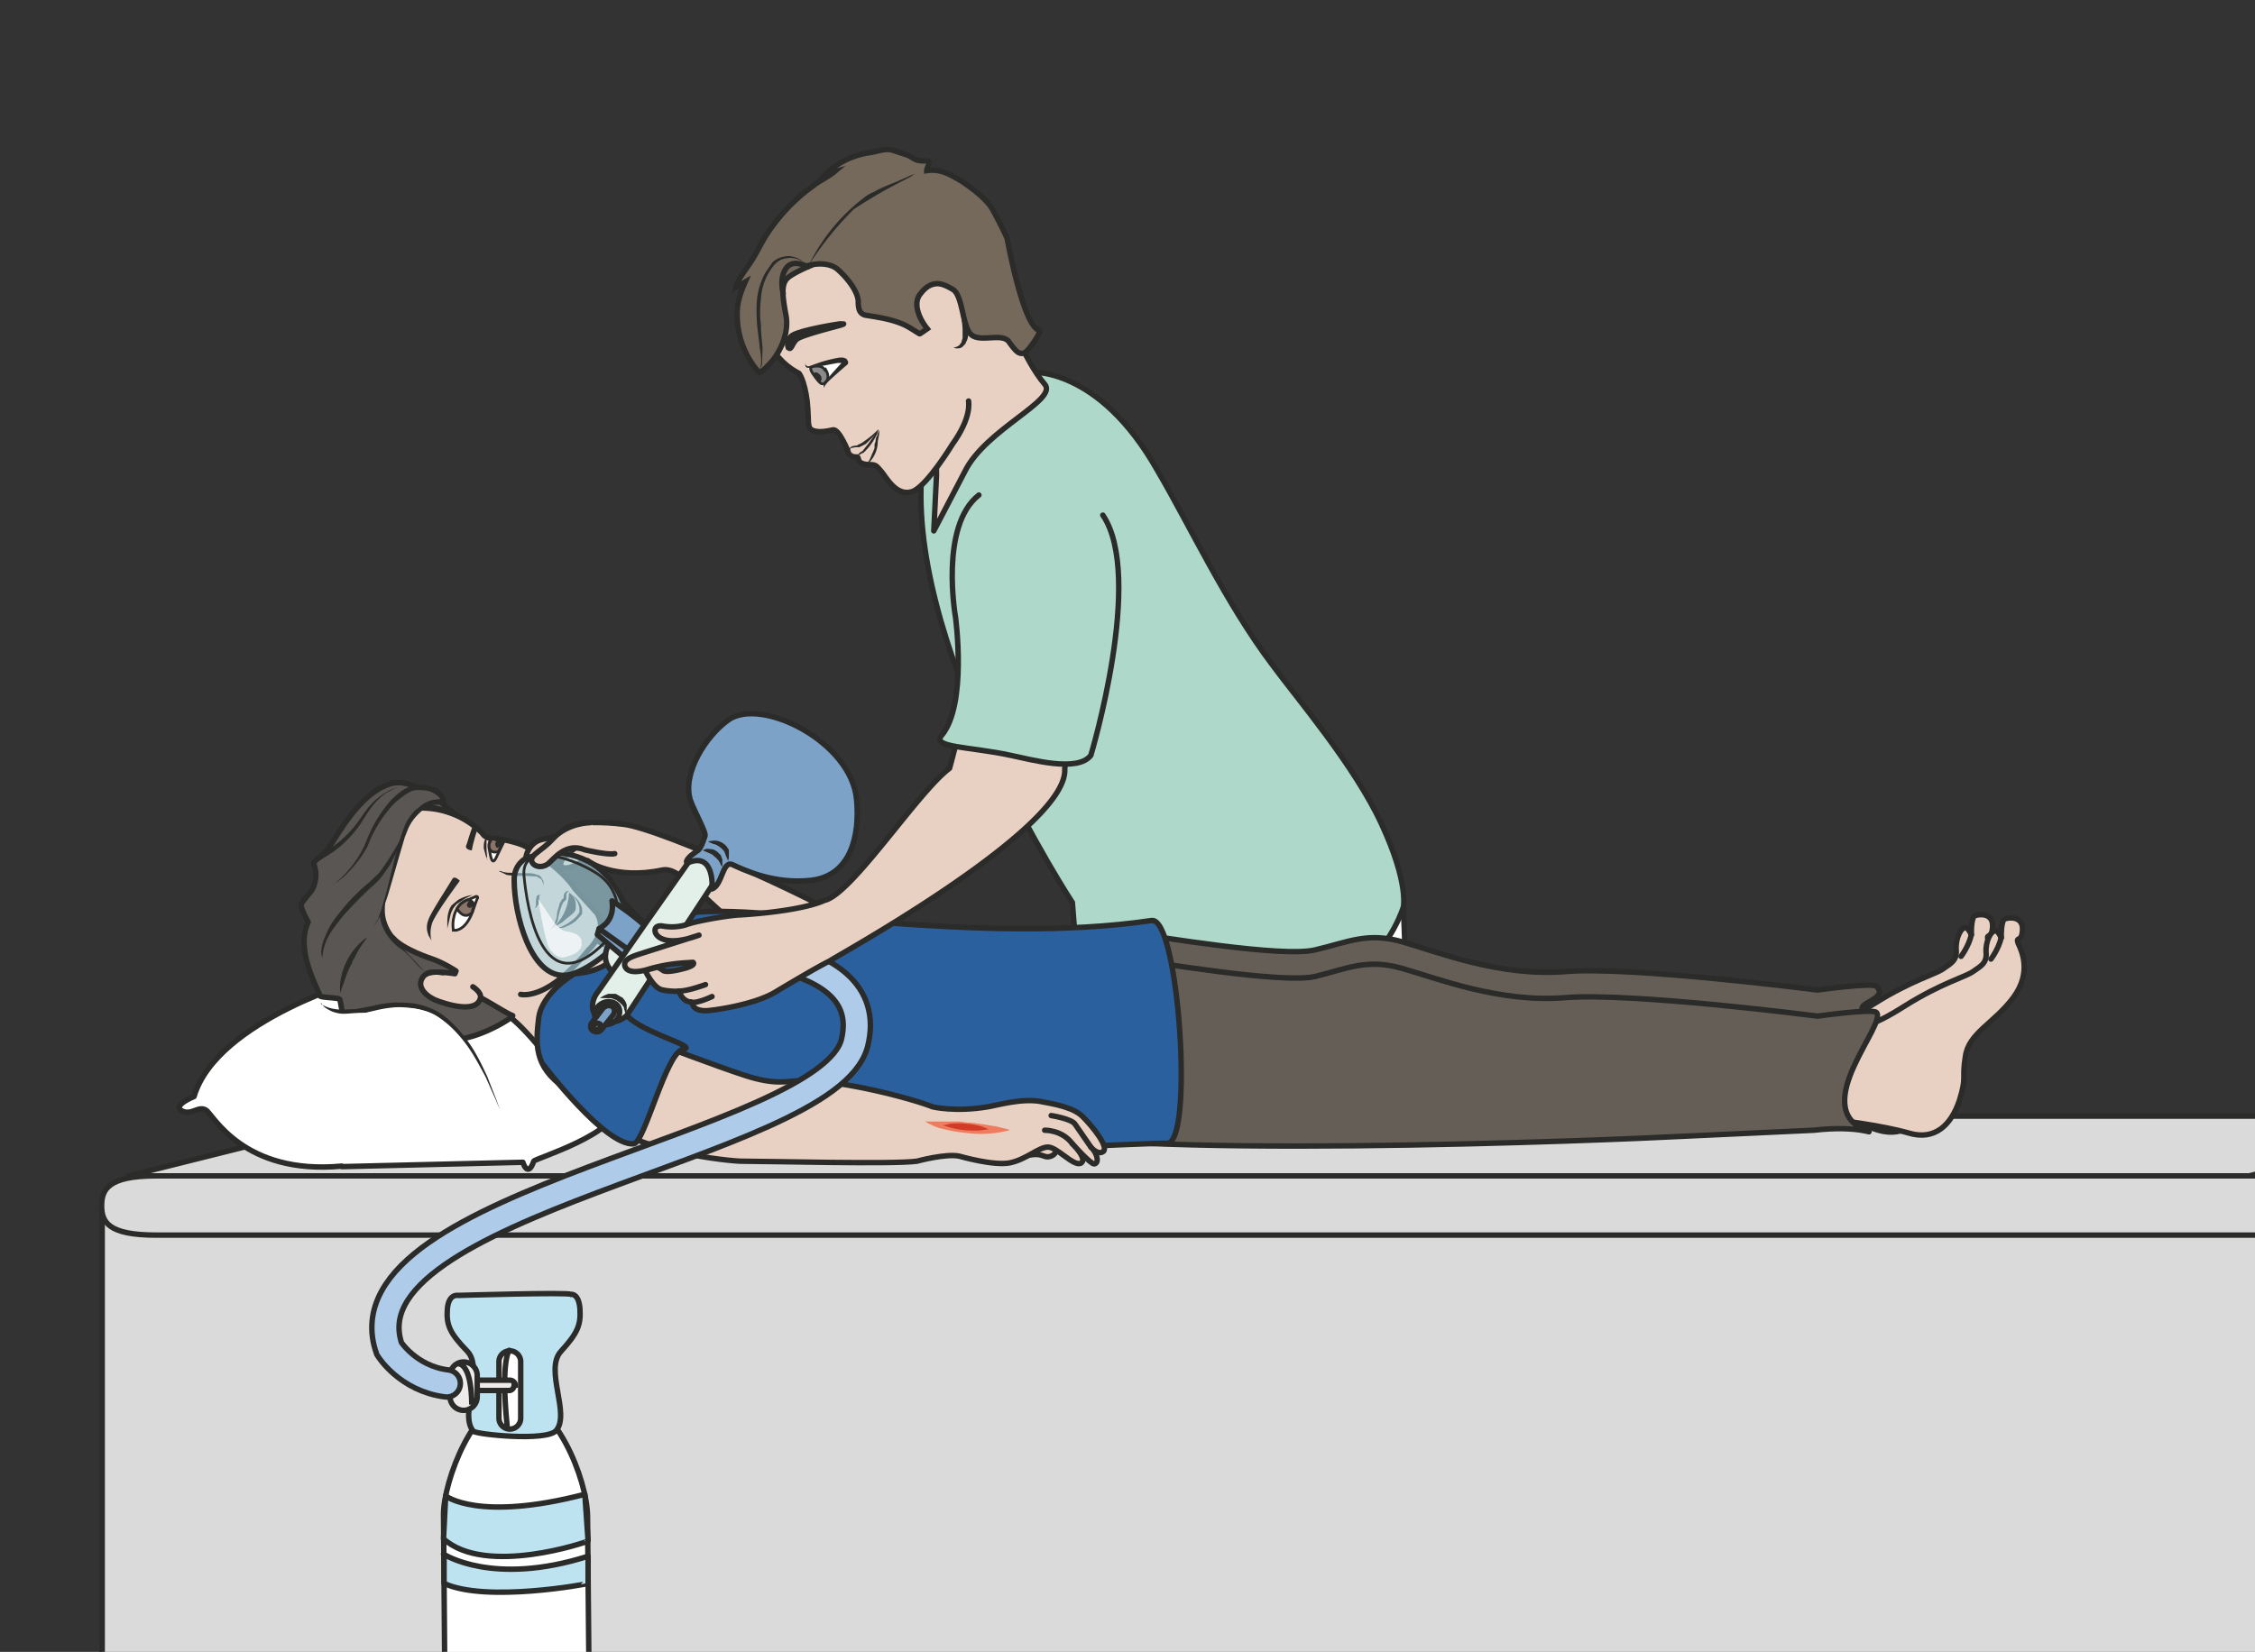 <svg xmlns="http://www.w3.org/2000/svg" viewBox="0 0 518.6 380"><rect x="0" y="0" width="518.6" height="380" fill="#333333" stroke="none"/><defs><clipPath id="f"><path d="M0 304h415V0H0v304z"/></clipPath><clipPath id="a"><path d="M0 304h415V0H0v304z"/></clipPath><clipPath id="c"><path d="M0 304h415V0H0v304z"/></clipPath><clipPath id="d"><path d="M0 304h415V0H0v304z"/></clipPath><clipPath id="e"><path d="M0 304h415V0H0v304z"/></clipPath><clipPath id="b"><path d="M0 304h415V0H0v304z"/></clipPath><clipPath id="g"><path d="M94.6 147.6h19.7v-23.2H94.6v23.2z"/></clipPath><clipPath id="h"><path d="M99 138.6h8v-10.8h-8v10.8z"/></clipPath><clipPath id="i"><path d="M0 304h415V0H0v304z"/></clipPath><clipPath id="j"><path d="M0 304h415V0H0v304z"/></clipPath><clipPath id="k"><path d="M0 304h415V0H0v304z"/></clipPath></defs><g clip-path="url(#a)" transform="matrix(1.25 0 0 -1.25 0 380)"><path d="M178.4 117.5s-1-.4-2.5-.6a20.5 20.5 0 00-5.4 0 28.7 28.7 0 00-5.3 1 15.1 15.1 0 00-2.2 1s1 .2 2.4.1h3.9l1.4-.2c1 0 2-.2 2.8-.3l2.5-.4 2.4-.6" fill="#ee7c5e"/><path d="M174.6 117.6l-1.3-.2a16.4 16.4 0 00-5.8.5l-1.3.4s.6.2 1.4.2a16.5 16.5 0 005.8-.4l1.2-.5" fill="#d23b27"/><path d="M172.7 121s-.9-.2-2.2-.4a20.8 20.8 0 00-9.7.8l-1.5.8-.5.3h2.2a21.6 21.6 0 003.5 0l1.3-.1c1.7-.1 3.4-.4 4.7-.7l2.2-.6" fill="#ee7c5e"/><path d="M169.3 121.2l-1.2-.2a13.5 13.5 0 00-6.4.9l1.3.2a13.6 13.6 0 006.3-.9" fill="#d23b27"/><path d="M243 139s-.8-11 1.2-24 7.7-60.7 7.4-67.2c-.2-6.4-31.7 24-31.7 24s-11.4 38.7-13.7 45.8c-2.4 7.2-5.3 21.3-6 23.2" stroke="#2b2b2a" stroke-miterlimit="10" fill="#fff"/><path d="M214.1 117.4s4.9-6.5 8-14.9 16-38.7 18.7-42.5C243.4 56 261 71.4 261 71.4s-1 33.5-1.5 38.5-1.4 29.2-1.4 30.6" stroke="#2b2b2a" stroke-miterlimit="10" fill="#fff"/><path d="M189.5 235.5s12.5 1.2 23.4-18c6-10.2 12.6-24.5 21.3-36 4.4-6 15.1-18.5 20-29.2 5-10.8 4-15.2 4-15.2s-7.4-25.2-39.6-17c-11.2 2.8-19.5-5-19.5-5l-1.8 22.8s-29.5 45-27.8 77.7c1 19.8 20 20 20 20" fill="#aed9ca"/><path d="M189.5 235.5s12.5 1.2 23.4-18c6-10.2 12.6-24.5 21.3-36 4.4-6 15.1-18.5 20-29.2 5-10.8 4-15.2 4-15.2s-7.4-25.2-39.6-17c-11.2 2.8-19.5-5-19.5-5l-1.8 22.8s-29.5 45-27.8 77.7c1 19.8 20 20 20 20z" stroke="#2b2b2a" stroke-miterlimit="10" fill="none"/></g><path d="M23.5 380h495.2V277.4H23.4V380z" fill="#dbdada"/><g clip-path="url(#b)" transform="matrix(1.25 0 0 -1.25 0 380)"><path stroke-linejoin="round" d="M428.9-105.5H18.8V82.1h410v-187.6z" stroke="#2b2b2a" stroke-linecap="round" stroke-miterlimit="10" fill="none"/></g><path d="M84.6 256.7l-55 13.9h487.7l1.4-.4v-13.5h-434z" fill="#dbdada"/><g clip-path="url(#c)" transform="matrix(1.25 0 0 -1.25 0 380)"><path stroke-linejoin="round" d="M413.8 87.6H23.7l44 11h390.1l-44-11z" stroke="#2b2b2a" stroke-linecap="round" stroke-miterlimit="10" fill="none"/><path d="M431.7 82.1c0-3-7.2-5.4-16-5.4h-387c-8.8 0-10 2.4-10 5.4s1.2 5.5 10 5.5h387c8.8 0 16-2.5 16-5.5" fill="#dbdada"/><path stroke-linejoin="round" d="M431.7 82.1c0-3-7.2-5.4-16-5.4h-387c-8.8 0-10 2.4-10 5.4s1.2 5.5 10 5.5h387c8.8 0 16-2.5 16-5.5z" stroke="#2b2b2a" stroke-linecap="round" stroke-miterlimit="10" fill="none"/></g><g clip-path="url(#d)" transform="matrix(1.25 0 0 -1.25 0 380)"><path stroke-linejoin="round" d="M151 117.4s12.6 10.9 8.6 14.8c-4 4-38.1 19.4-44.9 20.1 0 0-8.6 1.2-10.9-1-2.2-2.3-4.5-3.6-3.3-5.4 1.3-1.8 3.2 1.9 4.6 2 1.4.3.4 0-1.4-1.8-1.1-1.1-.6-2.6 2-1.4 2.7 1.4 2.5.8 2.5.8s4.9-3.5 13.7-1.6c5.2 1 12.7-15 29.3-17" stroke="#2b2b2a" stroke-linecap="round" stroke-miterlimit="10" fill="#e8d1c3"/></g><g clip-path="url(#e)" transform="matrix(1.25 0 0 -1.25 0 380)"><path d="M62.9 89.3l33.3.8s.9-3 2 .2c.2.5 15.7 5 16 10.8.5 15 27.1 9.5 27.1 9.5s-38 25.4-46.2 23C82 130 67.2 124 67.2 124s-27.3-7.6-31.5-21.8c0 0-4-1.6-2.3-2.6 1.8-1 3.1 1 4.5.1 1.3-.8 6.8-12 25-10.3" fill="#fff"/><path stroke-linejoin="round" d="M62.9 89.3l33.3.8s.9-3 2 .2c.2.5 15.7 5 16 10.8.5 15 27.1 9.5 27.1 9.5s-38 25.4-46.2 23C82 130 67.2 124 67.2 124s-27.3-7.6-31.5-21.8c0 0-4-1.6-2.3-2.6 1.8-1 3.1 1 4.5.1 1.3-.8 6.8-12 25-10.3z" stroke="#2b2b2a" stroke-miterlimit="10" fill="none"/><path d="M105.4 141l-.3-.1-.2-.3v-.4-.3c0-.2 0-.4-.2-.5l-.4-.4-.3-.7a14.8 14.8 0 01-.6-2.1c0-.5-.3-1-.5-1.3-.5-.7-1-1-1-1l.3.3.5.8.4 1.2a8 8 0 00.5 2.3c0 .2.1.5.3.7l.5.6v.4l.2.6.4.2c.3.1.4 0 .4 0M103 134.2l1.3.5a8.3 8.3 0 012.6 1.8l.4.7v.7c0 .4-.2.9-.4 1.3l-.8 1.2.3-.3a4.6 4.6 0 001.4-2.2v-1l-.6-.7c-.8-1-2-1.5-2.8-1.8l-1.4-.2" fill="#2b2b2a"/><path d="M102.2 134.2s3 2.1 3.2 6.6c0 0 1.5-.5 1.3-3-.1-.7-1.5-1.5-2.5-2.4" fill-rule="evenodd" fill="#2b2b2a"/><path d="M105 134.3s6.2-5.6 11.5-5.5c5.3.2-16.5-18.5-16.5-18.5s-6.9 9-10 8.2c-2.3-.6 15 15.8 15 15.8" fill="#e8d1c3"/><path d="M105 134.3s6.2-5.6 11.5-5.5c5.3.2-16.5-18.5-16.5-18.5s-6.9 9-10 8.2c-2.3-.6 15 15.8 15 15.8z" stroke="#2b2b2a" stroke-miterlimit="10" fill="none"/><path stroke-linejoin="round" d="M95.8 121c.1 0 4.8-1.3 12.5 8.2 0 0 3.7 3.3 1.5 6.8l-4 4.4c-2.2 3.5-8 7.4-9.7 8.1-1.8.7-4 1.1-5.1 1.2-1.1 0-1.8.2-2.3 1a15.8 15.8 0 01-11.3 4.6c-6.4-.3-12.4-.7-12.7-2-.5-2.9-8.2-18.5-3-24.7 0 0 3.5-5.8 17-10.7l13-2.4" stroke="#2b2b2a" stroke-linecap="round" stroke-miterlimit="10" fill="#e8d1c3"/><path d="M91.9 143.7s-.1 0 0 0h.3c.2-.2.6-.2 1.1-.3l3.6-.1c.6 0 1.3 0 1.9-.3.3 0 .6-.2.8-.5l.4-.7v-1.2-.5.5c0 .3 0 .7-.2 1.1 0 .2-.2.5-.4.6l-.7.4-1.9.1c-1.2 0-2.6 0-3.6.2l-1 .5a1 1 0 00-.4.2h.1M98.4 136.9l.2.4v1l.1.5c0 .1.1.4.3.5h.5l-.3-.2v-.9l-.1-.6-.3-.4c-.2-.3-.4-.3-.4-.3" fill="#2b2b2a"/><path d="M84.7 112.8a29 29 0 00-14.5 2.1c-3.2 1.6-5.3.7-6.7 1.7-.6.5-.7 2.6-1 3.5-.2.3-3.4.3-3.6.6-.9 2.3-4.5 8.7-2.2 13.6 0 0-1.5 2.7-1.3 3.3.1.3 2 2.6 2 2.6 1.4 2.7.3 4.8.3 4.8 0 .7 1.6 1.3 2.8 3 1.6 2.2 5.7 10.2 11.5 11.8 4.9 1.3 11.4-5.6 11.8-5.7 0 0-9.6 4-10.4-.7-.5-2.2 1-2.1-.6-4.5-1.7-2.4-2.5-10-2.5-12.4 0-3 1.8-5.4 3.7-6.7 2.3-1.5 3.1-3.9 5.6-4.7 3-1 5.3-3.3 7.4-4 2.1-.9 6-3.5 7.3-4 .5-.1-5.1-3.7-9.6-4.3" fill="#595654"/><path stroke-linejoin="round" d="M84.7 112.8a29 29 0 00-14.5 2.1c-3.2 1.6-5.3.7-6.7 1.7-.6.5-.7 2.6-1 3.5-.2.3-3.4.3-3.6.6-.9 2.3-4.5 8.7-2.2 13.6 0 0-1.5 2.7-1.3 3.3.1.3 2 2.6 2 2.6 1.4 2.7.3 4.8.3 4.8 0 .7 1.6 1.3 2.8 3 1.6 2.2 5.7 10.2 11.5 11.8 4.9 1.3 11.4-5.6 11.8-5.7 0 0-9.6 4-10.4-.7-.5-2.2 1-2.1-.6-4.5-1.7-2.4-2.5-10-2.5-12.4 0-3 1.8-5.4 3.7-6.7 2.3-1.5 3.1-3.9 5.6-4.7 3-1 5.3-3.3 7.4-4 2.1-.9 6-3.5 7.3-4 .5-.1-5.1-3.7-9.6-4.3z" stroke="#2b2b2a" stroke-linecap="round" stroke-miterlimit="10" fill="none"/><path d="M85.2 138l2.3 1c.3.1.5-.1.3-.4-.5-1.2-.8-2.5-1.4-3.6-.6-1.1-1.4-2-2.5-2.2h-.5v.1a6 6 0 00.1 2.3c.2 1.1.9 2.3 1.7 2.8" fill-rule="evenodd" stroke="#2b2b2a" stroke-miterlimit="10" stroke-width=".5" fill="#fff"/><path d="M92.8 149.3l-1.6-3.3c-.8-1.5-1 1-1.2 1.8 0 0-.2 1 .4 2 0 0 .4-.3 1.2-.3.7 0 1.2-.2 1.2-.2" fill-rule="evenodd" fill="#fff"/><path stroke-linejoin="round" d="M92.8 149.3l-1.6-3.3c-.8-1.5-1 1-1.2 1.8 0 0-.2 1 .4 2 0 0 .4-.3 1.2-.3.7 0 1.2-.2 1.2-.2z" stroke="#2b2b2a" stroke-miterlimit="10" stroke-width=".5" fill="none"/><path d="M87 136.7s.7 1.5-1 1.7c0 0-.7-.3-1-.6-.4-.2-.9-1-.9-1 .1-.3 1.3-2.2 2.8-.7l.1.6z" fill-rule="evenodd" fill="#8a7468"/><path stroke-linejoin="round" d="M87 136.7s.7 1.5-1 1.7c0 0-.7-.3-1-.6-.4-.2-.9-1-.9-1 .1-.3 1.3-2.2 2.8-.7l.1.6z" stroke="#2b2b2a" stroke-linecap="round" stroke-miterlimit="10" stroke-width=".5" fill="none"/><path d="M86.7 137c-.3-.2-.7 0-.8.4 0 .3.2.7.5.7 1.2.2.7-.8.3-1.1" fill-rule="evenodd" fill="#2b2b2a"/><path d="M91.7 147.3c-.1-.1-.8-.2-1.2 0-.7.4-.5 1.4-.5 1.4s.3.8.5.9c.3 0 .5 0 .8-.2l1.3-.3-.9-1.8z" fill-rule="evenodd" fill="#8a7468"/><path stroke-linejoin="round" d="M91.7 147.3c-.1-.1-.8-.2-1.2 0-.7.4-.5 1.4-.5 1.4s.3.8.5.9c.3 0 .5 0 .8-.2l1.3-.3-.9-1.8z" stroke="#2b2b2a" stroke-linecap="round" stroke-miterlimit="10" stroke-width=".5" fill="none"/><path d="M78.8 132s-.6 1.2 0 2.7c.4 1.3 3.9 6.6 4.4 7.5.4.8 1.4-.3 1.4-.3s-4.5-6-5.1-7.8c-.6-1.8-.1-3.2-.1-3.2l-.6 1zM87.8 151.7l-.2.1-.5.5c-.8-2-1.1-3.4-1.3-3.8-.4-.9 1-1 1-1s.3 1.8 1.1 4l-.1.2M92.3 149.1c.3-.2 0-.4-.2-.7-.3-.3-.7-.6-.8-.3-.6 1 .4 1.5 1 1" fill-rule="evenodd" fill="#2b2b2a"/><path d="M82.3 133v1.4c0 .8.1 2 .8 3l.6.5.6.5a7.6 7.6 0 002.6.9l-1.2-.6-1.1-.7-.6-.4-.5-.6a6.3 6.3 0 01-.6-1.3l-.3-1.3-.3-1.3M89.7 145.8l-.3.6-.4 1.5c0 .5 0 1 .2 1.5l.1.2.2.2.1.1v-.2l-.1-.4v-.6a17.4 17.4 0 01.1-2.2v-.7" fill="#2b2b2a"/><path d="M61.3 141.2s4.3 2.8 6.5 8.1c2.1 5.4 6.2 9.9 9.2 9.8 4.5 0 4.6-2.7 4.6-2.7s-3.3.8-6-3.1c-2.7-3.9-4-16.8-7-20" fill="#595654"/><path d="M61.3 141.2a19.5 19.5 0 015.8 7.3l.7 1.7a24.7 24.7 0 004.1 6.5c1 1 2 1.9 3.2 2.4.6.3 1.3.5 2 .5a9 9 0 002-.3c.7-.1 1.4-.4 2-1a3 3 0 001-1.9.5.5 0 00-.6-.5c-.5.1-1 0-1.6 0a5.7 5.7 0 01-2.8-1.6 8.6 8.6 0 01-2-2.8l-.6-1.5-1-3.4-2-6.9a41 41 0 00-1.2-3.4c-.4-1-1-2.2-1.8-3 .4.4.7 1 1 1.5l.6 1.6 1 3.4 1.7 7a54.4 54.4 0 001.6 5.1 9.4 9.4 0 002 3l1.5 1.2c.6.3 1.2.6 1.8.7.7.1 1.3.2 2 0l-.6-.4c0 .4-.3 1-.7 1.2a4 4 0 01-1.5.8 8 8 0 01-1.8.2c-.5 0-1 0-1.6-.3-1-.5-2-1.3-3-2.2a23.8 23.8 0 01-4.2-6.2l-.7-1.7a21.2 21.2 0 00-3.4-4.6c-.9-1-1.9-1.8-3-2.4" fill="#2b2b2a"/><path stroke-linejoin="round" d="M81.5 125s-3 .6-3.8-1c-.9-1.4.2-3 2.3-4 2.2-.9 7.8-2.6 8.4.4.2 1-1.4 2-1.4 2" stroke="#2b2b2a" stroke-linecap="round" stroke-miterlimit="10" fill="#e8d1c3"/><path d="M74.5 151l-.4-1-.5-1.4-.8-1.7-1-2-1.4-2c-.5-.7-1.2-1.4-1.9-2a72.3 72.3 0 01-5.5-5.6c-1-1.3-2-2.5-2.6-3.7a9.2 9.2 0 01-1.1-4v-.3.3l-.2 1c0 .8.2 2 .8 3.2.5 1.3 1.3 2.7 2.4 4a35 35 0 005.6 5.8l1.9 1.8a56.7 56.7 0 014.7 7.7" fill="#2b2b2a"/><path stroke-linejoin="round" d="M78.5 124.8c.8.7 5.2 0 5.2 0l.2.5s-2.2 1.5-4.6 2.3c0 0-5.2 1.7-7 3.8" stroke="#2b2b2a" stroke-linecap="round" stroke-miterlimit="10" fill="#595654"/><path d="M62.6 121.3s-.1.8 0 1.9a12.2 12.2 0 004.5 8l.4.3-.2-.4a18.6 18.6 0 01-1.7-2.6l-.5-1c-.2-.2-.3-.6-.4-.9-.4-.6-.6-1.2-.9-1.9l-.6-1.7-.6-1.7M58.5 146.7l.8.3a19.8 19.8 0 016.8 6.1c.7 1 1.5 2.2 2.3 3a12.2 12.2 0 003.8 2.7 6.4 6.4 0 001.6.4h0a4.5 4.5 0 01-1.6-.5l-1.1-.6c-.8-.5-1.6-1.3-2.4-2.2l-1.1-1.5-1-1.6a20.5 20.5 0 00-6.9-6.6l-.8-.5a.5.5 0 10-.4 1" fill="#2b2b2a"/><path stroke-linejoin="round" d="M332.5 115.6c3.7-.4 5.7-.4 12.5 3.8 6.7 4.2 11.1 5.3 12.5 6.3 1.4 1 2.6 1.5 2.4 3.6-.1 2.1.9 4.1 1.8 4 .4-.1 1-1.3 1-1.3s-.1 3.3.7 3.5c.8.3 3.3.5 3.2-2-.1-2.6-1.3-1.1-.8-2.5.6-1.4 2.6-5.3-.9-10s-8.2-6.5-8.8-10.8c-.7-4.4.3-3.7-1.1-8.2-1.5-4.4-4.5-7.4-9.4-6-4.9 1.4-13 6.3-17 6.8" stroke="#2b2b2a" stroke-linecap="round" stroke-miterlimit="10" fill="#e8d1c3"/><path stroke-linejoin="round" d="M360.8 128s1.4 1.8 1.9 4" stroke="#2b2b2a" stroke-linecap="round" stroke-miterlimit="10" fill="none"/><path stroke-linejoin="round" d="M338 115c3.7-.4 5.7-.4 12.5 3.9 6.7 4.2 11.1 5.3 12.5 6.3 1.4 1 2.6 1.5 2.4 3.6-.1 2 .9 4 1.8 3.9.4 0 1-1.3 1-1.3s-.1 3.3.7 3.5c.8.3 3.3.5 3.2-2-.1-2.5-1.3-1.1-.8-2.5.6-1.3 2.6-5.3-.9-10s-8.2-6.5-8.8-10.8c-.7-4.3.3-3.6-1.1-8.1-1.5-4.5-4.5-7.5-9.4-6-4.9 1.4-13 2.4-17 2.9" stroke="#2b2b2a" stroke-linecap="round" stroke-miterlimit="10" fill="#e8d1c3"/><path stroke-linejoin="round" d="M366.3 127.5s1.4 1.8 1.9 4" stroke="#2b2b2a" stroke-linecap="round" stroke-miterlimit="10" fill="none"/><path d="M163.3 101.2c.7 6.6 13.7 19 19.7 22.5s20.3 9.2 25 8.6c4.8-.6 28-4.6 34-3.1 6 1.4 9.5 3.3 15.9 1.5 6.4-1.8 17.9-6.5 30.1-5.5 12.2 1 46.4-3.4 46.4-3.4s10 1.4 10.8.7c2.2-2-2.7-3-2.6-4 0-2-19.3-18.2-32.6-18.9-13.3-.7-107-4.6-125.3 1.8s-21.4-.2-21.4-.2" fill="#645e56"/><path stroke-linejoin="round" d="M163.3 101.2c.7 6.6 13.7 19 19.7 22.5s20.3 9.2 25 8.6c4.8-.6 28-4.6 34-3.1 6 1.4 9.5 3.3 15.9 1.5 6.4-1.8 17.9-6.5 30.1-5.5 12.2 1 46.4-3.4 46.4-3.4s10 1.4 10.8.7c2.2-2-2.7-3-2.6-4 0-2-19.3-18.2-32.6-18.9-13.3-.7-107-4.6-125.3 1.8s-21.4-.2-21.4-.2z" stroke="#2b2b2a" stroke-miterlimit="10" fill="none"/><path d="M163.3 96.4c.7 6.6 13.7 19 19.7 22.5s20.3 9.2 25 8.6c4.8-.6 28-4.6 34-3.2 6 1.5 9.5 3.3 15.9 1.5 6.4-1.8 17.9-6.4 30.1-5.4 12.2 1 46.4-3.4 46.4-3.4s10 1.4 10.8.7c2.2-2-12.5-17.3-2-21.7 2.2-1-1 1-9.5 0L310 94.9c-13.3-.7-107-4.6-125.3 1.8-18.3 6.5-21.4-.2-21.4-.2" fill="#645e56"/><path stroke-linejoin="round" d="M163.3 96.4c.7 6.6 13.7 19 19.7 22.5s20.3 9.2 25 8.6c4.8-.6 28-4.6 34-3.2 6 1.5 9.5 3.3 15.9 1.5 6.4-1.8 17.9-6.4 30.1-5.4 12.2 1 46.4-3.4 46.4-3.4s10 1.4 10.8.7c2.2-2-12.5-17.3-2-21.7 2.2-1-1 1-9.5 0L310 94.9c-13.3-.7-107-4.6-125.3 1.8-18.3 6.5-21.4-.2-21.4-.2z" stroke="#2b2b2a" stroke-miterlimit="10" fill="none"/><path d="M105.7 124.8s-6-3.4-6.6-8.2c-.5-4.4-1-8.9 4.8-12.8 0 0 18.4-10.1 24.8-10.9 2.7-.3 19.3-.9 38-1.3 2.8 0 45.1 2.1 48 2 5-.2 2.2 41.6-2.8 41-31.6-4.7-71.5 3.2-85 1.4-12.1-1.5-10.5-10.4-21.2-11.2" fill="#2a609e"/><path stroke-linejoin="round" d="M105.7 124.8s-6-3.4-6.6-8.2c-.5-4.4-1-8.9 4.8-12.8 0 0 18.4-10.1 24.8-10.9 2.7-.3 19.3-.9 38-1.3 2.8 0 45.1 2.1 48 2 5-.2 2.2 41.6-2.8 41-31.6-4.7-71.5 3.2-85 1.4-12.1-1.5-10.5-10.4-21.2-11.2z" stroke="#2b2b2a" stroke-linecap="round" stroke-miterlimit="10" fill="none"/><path stroke-linejoin="round" d="M183.6 91.2s2-.5 4.4 0c2.5.4 2.8.5 4.2 0 1.4-.6 4.3 1.7-1 2.8-5.4 1-9.5-.8-9.5-.8" stroke="#2b2b2a" stroke-linecap="round" stroke-miterlimit="10" fill="#e8d1c3"/><path d="M176.6 91.2s6.2-1.8 9.2-1.2c3 .6 5.3 2.9 7 2.9s4.6-3.5 6-3c1.5.7-1.5 3.6-1.5 3.6s3.3-3.7 4-3.7c1 .1.6 2-.6 3.1 0 0 1.3-1.6 2.3-.8 1 .9-2 4.6-3.8 6.4-1.7 1.7-5.1 2.3-7.8 2.8-3.5.6-7.9-.7-9.7-1-6-1-10.1 0-10.1 0-3.7 1.5-17.2 5.1-24.5 4.8-2.2 0-4.3-.9-10.1 1s-14.3 5.2-16.6 6c-4.4 1.7-9.8-14-9.8-14 6-6 23.7-7.8 25.8-7.8 5 0 28-.6 32.3 0 0 0 5.5 1.5 7.9.9" fill="#e8d1c3"/><path stroke-linejoin="round" d="M176.6 91.2s6.2-1.8 9.2-1.2c3 .6 5.3 2.9 7 2.9s4.6-3.5 6-3c1.5.7-1.5 3.6-1.5 3.6s3.3-3.7 4-3.7c1 .1.6 2-.6 3.1 0 0 1.3-1.6 2.3-.8 1 .9-2 4.6-3.8 6.4-1.7 1.7-5.1 2.3-7.8 2.8-3.5.6-7.9-.7-9.7-1-6-1-10.1 0-10.1 0-3.7 1.5-17.2 5.1-24.5 4.8-2.2 0-4.3-.9-10.1 1s-14.3 5.2-16.6 6c-4.4 1.7-9.8-14-9.8-14 6-6 23.7-7.8 25.8-7.8 5 0 28-.6 32.3 0 0 0 5.5 1.5 7.9.9z" stroke="#2b2b2a" stroke-linecap="round" stroke-miterlimit="10" fill="none"/><path stroke-linejoin="round" d="M193.4 98.7s3.8-.6 4.4-1.6l2.9-4.2M192.2 96s3.2.1 5.1-2.5" stroke="#2b2b2a" stroke-linecap="round" stroke-miterlimit="10" fill="none"/><path d="M185.7 96s-1-.3-2.5-.5a20.5 20.5 0 00-5.4 0 28.7 28.7 0 00-5.3 1 15.1 15.1 0 00-2.3 1.1h6.4l1.4-.2c1 0 1.9-.2 2.8-.3l2.5-.4 2.4-.6" fill="#ee7c5e"/><path d="M182 96.2l-1.4-.2a16.4 16.4 0 00-5.8.5l-1.3.4 1.4.3a16.5 16.5 0 005.7-.5l1.3-.5" fill="#d23b27"/><path stroke-linejoin="round" d="M100 108s11.4-15 16.6-14.5c2 .2 6 17 9.1 17.4 3.2.5-9.2 3.4-10.8 6.9" stroke="#2b2b2a" stroke-linecap="round" stroke-miterlimit="10" fill="#2a609e"/><path d="M59 119.3s2-2.8 9.6-1c12.2 3.1 18-4 23.4-18.6" fill="#fff"/><path d="M59 119.3s.6-.5 1.7-.8a8 8 0 012-.3l2.8.1 3.2.6c1 .3 2.4.5 3.7.6 1.3 0 2.6 0 4-.2 1.4-.3 2.7-.7 4-1.4 2.4-1.4 4.3-3.6 5.8-5.7s2.5-4.3 3.4-6.2l1.8-4.6.6-1.7-.7 1.7-2 4.5c-1 1.8-2.1 4-3.6 6s-3.4 4-5.7 5.3c-1.2.6-2.5 1-3.7 1.2-1.3.2-2.6.3-3.9.2a23 23 0 01-3.5-.6l-1.7-.4-1.6-.2c-2.1-.2-4 .1-5 .7-.6.3-1 .6-1.2.9l-.3.4" fill="#2b2b2a"/><path d="M60 117.1s5.8.6 6.9.5c1-.2 7.4 2.1 12.3 0s8.4-10.2 12.8-18C96 93 75.5 95 67 101.9c-8.6 6.9-7 15.3-7 15.3" fill="#fff"/><path d="M104.7 140l-.3-.2-.2-.3v-.4-.3c0-.1 0-.4-.2-.5l-.4-.4-.3-.7a14.8 14.8 0 01-.6-2.1c0-.5-.3-1-.5-1.3l-1-1 .3.4.5.7.4 1.2a8 8 0 00.5 2.3c0 .2.1.5.3.7 0 .2.3.5.5.6v.4l.2.6.4.3h.4M102.3 133l1.3.6a8.3 8.3 0 012.5 1.8l.5.7v.7c0 .4-.2.9-.4 1.3l-.8 1.2.3-.3a4.6 4.6 0 001.4-2.2v-1l-.6-.7c-.8-1-2-1.5-2.8-1.8l-1.4-.2" fill="#2b2b2a"/><path d="M101.5 133.1s3 2.1 3.2 6.6c0 0 1.5-.5 1.2-3 0-.7-1.5-1.5-2.4-2.4" fill-rule="evenodd" fill="#2b2b2a"/></g><g clip-path="url(#f)" transform="matrix(1.25 0 0 -1.25 0 380)"><path d="M108.8-51.6c0-5.4-5.9-10.4-13.2-10.5-7.3 0-13.3 4.9-13.4 11l-.6 76.4c0 6.2 5.7 21.2 13 21.2 7.4.1 13.5-14.7 13.5-21.7l.7-76.4z" fill="#fff"/><path d="M108.8-51.6c0-5.4-5.9-10.4-13.2-10.5-7.3 0-13.3 4.9-13.4 11l-.6 76.4c0 6.2 5.7 21.2 13 21.2 7.4.1 13.5-14.7 13.5-21.7l.7-76.4z" stroke="#2b2b2a" stroke-miterlimit="10" fill="none"/><path d="M105.1 65.8s1.4.2 1.6-2.7c.2-3-.5-4.5-3.5-7.8-3.1-3.4 1.8-11.5-.9-14.6-1.8-2-14.6-.7-15.2-.1-2.7 3 2 11.4-1.1 14.7-3.2 3.3-3.9 4.8-3.7 7.7.2 3 2 2.6 2 2.6s20 .6 20.8.2" fill="#bde3f0"/><path d="M105.1 65.8s1.4.2 1.6-2.7c.2-3-.5-4.5-3.5-7.8-3.1-3.4 1.8-11.5-.9-14.6-1.8-2-14.6-.7-15.2-.1-2.7 3 2 11.4-1.1 14.7-3.2 3.3-3.9 4.8-3.7 7.7.2 3 2 2.6 2 2.6s20 .6 20.8.2z" stroke="#2b2b2a" stroke-miterlimit="10" fill="none"/><g opacity=".6" clip-path="url(#g)"><path d="M94.9 143.9s2.1 4.7 9.2 3.5c3.7-.6 9.3-5 10-7.4.6-2.4 0-6.2-2.2-7.1l-.8.7s-.8 0-1.2-.3c-.5-.5 1.2-1.2 1.2-1.2s.7-1 .7-1.8c0-1-1.4-2.8-2.3-3.4-2-1.5-5.6-3.2-6.9-2.3-1.3 1-4.2.7-6 7.2s-2.4 9.8-1.7 12" fill="#aadbea"/></g><path d="M95.8 43a2 2 0 00-4 0v10.4a2 2 0 004 0V43.2z" fill="#fff"/><path d="M95.8 43a2 2 0 00-4 0v10.4a2 2 0 004 0V43.2z" stroke="#2b2b2a" stroke-miterlimit="10" fill="none"/><path d="M93.7 55.5s-1.6-1.7-.4-13.9" stroke="#2b2b2a" stroke-linecap="round" stroke-miterlimit="10" fill="none"/><path d="M94.6 49.1c0-.5-.4-1-.9-1H87a1 1 0 100 1.9h6.8c.5 0 1-.4 1-.9" fill="#f0ebeb"/><path d="M94.6 49.1c0-.5-.4-1-.9-1H87a1 1 0 100 1.9h6.8c.5 0 1-.4 1-.9z" stroke="#2b2b2a" stroke-miterlimit="10" fill="none"/><path d="M87.8 47a2.5 2.5 0 10-5-.1v3.9a2.5 2.5 0 105 .1v-4z" fill="#f0ebeb"/><path d="M87.8 47a2.5 2.5 0 10-5-.1v3.9a2.5 2.5 0 105 .1v-4zM84.1 53s2.6.8 2.7-7.5" stroke="#2b2b2a" stroke-miterlimit="10" fill="none"/><path d="M82 28.7s6-4.8 25.6.3l.6-8.6c0-.1-18.8-6.6-26.6.4l.4 8z" fill="#bde3f0"/><path stroke-linejoin="round" d="M82 28.7s6-4.8 25.6.3l.6-8.6c0-.1-18.8-6.6-26.6.4l.4 8z" stroke="#2b2b2a" stroke-miterlimit="10" fill="none"/><path d="M81.6 18s9-6 26.6-.4v-5c0-.1-18.8-3.6-26.5 0V18z" fill="#bde3f0"/><path stroke-linejoin="round" d="M81.6 18s9-6 26.6-.4v-5c0-.1-18.8-3.6-26.5 0V18z" stroke="#2b2b2a" stroke-miterlimit="10" fill="none"/><path stroke-linejoin="round" d="M118.8 127s-4-4-6.1-1.9c-2.6 2.6-1 5.6 1.7 7.9" stroke="#2b2b2a" stroke-linecap="round" stroke-miterlimit="10" fill="#e2f0e9"/><path stroke-linejoin="round" d="M118.9 133.7l-4.3 4.4s-1.8 5-6.4 7.4c-5.5 2.8-13.7 2.3-13.6-3.5 0-6.3 3-17.7 9.2-17.5 3.2.1 7.6 3.9 7.6 3.9M118.4 132.7s-.3 1.1-1.8.6" stroke="#2b2b2a" stroke-linecap="round" stroke-miterlimit="10" fill="none"/><path stroke-linejoin="round" d="M113 132.2s2.8 7-3.1 11c-5.4 3.5-14 5.5-13.5-.3.5-5.7 3.3-24.2 15-12.2" stroke="#2b2b2a" stroke-linecap="round" stroke-miterlimit="10" stroke-width=".5" fill="none"/><path d="M118.7 133.6s-1.5-3.3-2.9-4l-.2-2.4-5.7 4.8.3 1 .9.7s2 1.3 1.5 4.5a49 49 0 006.1-4.6" fill="#7ca3c7"/><path stroke-linejoin="round" d="M118.7 133.6s-1.5-3.3-2.9-4l-.2-2.4-5.7 4.8.3 1 .9.7s2 1.3 1.5 4.5a49 49 0 006.1-4.6zM115.8 129.1l-5.6 4" stroke="#2b2b2a" stroke-linecap="round" stroke-miterlimit="10" fill="none"/><g opacity=".7" clip-path="url(#h)"><path d="M99 138.6c0-.3 1.3-7.8 2-9 .7-1.3 2.2-2 2.6-1.8 0 0 2.3.4 3 1.4.8 1 .6 2.5-.9 3-1.5.7-2.1-.2-4 2.4l-2.7 4" fill="#fff"/></g></g><g clip-path="url(#i)" transform="matrix(1.25 0 0 -1.25 0 380)"><path d="M132.9 146.8c1.4-1.2-.2-3.2-1.2-4.7l-16.4-25c-1.5-1.4-3.8-1.6-5.2-.5l-.2.2c-1.4 1.2-1 3.4.2 4.8l8.9 12.8 8.5 12.1c1.4 1.5 3.8 1.7 5.1.5l.3-.2z" fill="#e2f0e9"/><path stroke-linejoin="round" d="M132.9 146.8c1.4-1.2-.2-3.2-1.2-4.7l-16.4-25c-1.5-1.4-3.8-1.6-5.2-.5l-.2.2c-1.4 1.2-1 3.4.2 4.8l8.9 12.8 8.5 12.1c1.4 1.5 3.8 1.7 5.1.5l.3-.2z" stroke="#2b2b2a" stroke-linecap="round" stroke-miterlimit="10" fill="none"/><path d="M114 118c.1-1.1-.8-2.3-2-2.5-1.3-.3-2.4.4-2.6 1.6-.1 1.1.8 2.2 2 2.5 1.3.3 2.5-.4 2.6-1.6z" stroke="#2b2b2a" stroke-miterlimit="10" fill="none"/><path d="M110.4 120.3s.3.3 1 .6l.5.2h1.4l.7-.4.3-.2s.2 0 .3-.2a2.6 2.6 0 00.7-1.2v-.6-.5l-.1-.3-.1-.3-.3 1c0 .2 0 .3-.2.4 0 .2-.2.3-.3.4l-.4.4-.2.1-.2.2-.5.2-.5.2h-1a8 8 0 01-1.1 0" fill="#2b2b2a"/><path d="M112.6 118.8c.5-.3.6-1 .2-1.6l-2-2.5c-.4-.6-1.1-.8-1.7-.4-.5.3-.6 1-.2 1.5l2 2.6c.4.5 1.1.7 1.7.4" fill="#7ca3c7"/><path stroke-linejoin="round" d="M112.6 118.8c.5-.3.6-1 .2-1.6l-2-2.5c-.4-.6-1.1-.8-1.7-.4-.5.3-.6 1-.2 1.5l2 2.6c.4.5 1.1.7 1.7.4z" stroke="#2b2b2a" stroke-linecap="round" stroke-miterlimit="10" fill="none"/><path d="M110.5 115.4c.1-.3 0-.6-.4-.8-.3-.2-.7-.1-.9.2-.1.3 0 .7.4.8.3.2.7.1.9-.2z" stroke="#2b2b2a" stroke-miterlimit="10" fill="none"/><path d="M125.7 129.4S162 131 157.2 112c-5-19-95-29.3-85.6-56.2 0 0 3.4-5.5 10.6-6.4" stroke="#2b2b2a" stroke-linecap="round" stroke-miterlimit="10" stroke-width="6" fill="none"/><path d="M125.7 129.4S162 131 157.2 112c-5-19-95-29.3-85.6-56.2 0 0 3.4-5.5 10.6-6.4" stroke="#aeccea" stroke-linecap="round" stroke-miterlimit="10" stroke-width="4" fill="none"/><path stroke-linejoin="round" d="M125.4 121.6c1.2.2 3.4 1 4.4 1.2M127.7 119.5c.8 0 3 0 3.8.3" stroke="#2b2b2a" stroke-linecap="round" stroke-miterlimit="10" fill="none"/><path d="M152.9 127.3c-1.4-.6 43.2 23.7 43 35 0 5 8.7 14 3 21l-9-.4s-2.7 10.3-4.5 7.6c-1.8-2.8-7.2-9.3-7.2-9.3.5-4.3-3.5-18.6-3.5-18.6-5.8-4.3-18-23.2-23-24.3-4.2-1.9-13.6-2.6-16-2.7-2.4-.2-7.7-1.1-9.5-1.8a9.2 9.2 0 00-4.4-.2c-1 .1-1.5-.4-1.2-1.3.4-.9 2.3-2.5 8-.4l-11-3.5c-1.2-.4-2.3-.8-2.6-1.5-.3-.7.2-2.5 4.2-1.3s7.1 1.2 8.3 1.3c0 0 .7-.5-1.5-1.1-2.2-.6-3.6-.7-4-.4-.7.5-1.1.6-1.1.6l-2.2-.6s1.4-3 2.9-3.5c.6-.2 2.2-.4 3.3-.3 0 0 .6-1.9 2.2-2l.3-.4c.1-.1.2-1.3 2.7-1.2 2.4.2 9 1.3 12.5 3.4 10 6 10.5 5.9 10.3 5.9" fill="#e8d1c3"/><path stroke-linejoin="round" d="M152.9 127.3c-1.4-.6 43.2 23.7 43 35 0 5 8.7 14 3 21l-9-.4s-2.7 10.3-4.5 7.6c-1.8-2.8-7.2-9.3-7.2-9.3.5-4.3-3.5-18.6-3.5-18.6-5.8-4.3-18-23.2-23-24.3-4.2-1.9-13.6-2.6-16-2.7-2.4-.2-7.7-1.1-9.5-1.8a9.2 9.2 0 00-4.4-.2c-1 .1-1.5-.4-1.2-1.3.4-.9 2.3-2.5 8-.4l-11-3.5c-1.2-.4-2.3-.8-2.6-1.5-.3-.7.2-2.5 4.2-1.3s7.1 1.2 8.3 1.3c0 0 .7-.5-1.5-1.1-2.2-.6-3.6-.7-4-.4-.7.5-1.1.6-1.1.6l-2.2-.6s1.4-3 2.9-3.5c.6-.2 2.2-.4 3.3-.3 0 0 .6-1.9 2.2-2l.3-.4c.1-.1.2-1.3 2.7-1.2 2.4.2 9 1.3 12.5 3.4 10 6 10.5 5.9 10.3 5.9z" stroke="#2b2b2a" stroke-linecap="round" stroke-miterlimit="10" fill="none"/><path d="M202.9 209.2c7.7-11.3-2.2-44.2-2.2-44.2-2.4-3.2-10.9-.8-14.8 0-7.4 1.6-14.5 1.4-12.7 3.6 4.8 5.6 2.6 21.8 2.6 21.8s-3 16.8 4.3 22.5" stroke="#2b2b2a" stroke-linecap="round" stroke-miterlimit="10" fill="#aed9ca"/><path stroke-linejoin="round" d="M129.8 122.8s-3.2-1.2-4.9-1.2M131 120.6s-2.9-1.4-3.9-1" stroke="#2b2b2a" stroke-linecap="round" stroke-miterlimit="10" fill="none"/><path d="M177.5 217.2c3.8 7.8 17.3 13.2 14.7 16.1-3.8 4.4-7.4 14.2-7.4 14.2s-6.5-9.4-13.1-3.7c-2.5 2.1-6.4 10-10.1 7.7l3.2-19.5c3.3-3.5 6.1-3.6 5.8-4.3-.5-1.3 1.7-2.2 1.7-11.2l-.5-10.2s3 5.7 5.7 10.9" fill="#e8d1c3"/><path stroke-linejoin="round" d="M177.5 217.2c3.8 7.8 17.3 13.2 14.7 16.1-3.8 4.4-7.4 14.2-7.4 14.2s-6.5-9.4-13.1-3.7c-2.5 2.1-6.4 10-10.1 7.7l3.2-19.5c3.3-3.5 6.1-3.6 5.8-4.3-.5-1.3 1.7-2.2 1.7-11.2l-.5-10.2s3 5.7 5.7 10.9z" stroke="#2b2b2a" stroke-linecap="round" stroke-miterlimit="10" fill="none"/><path stroke-linejoin="round" d="M178.2 230.2c0-.3.6-3-3-8 0 0-4.5-7.4-7.2-8.6-3.1-1.2-5 2.7-5.9 3.7-1 1.1-.9 1.2-2.4 1.2-2.5.2-1.3 1.5-2.2 1.4-1.4 0-1.5 1.1-1.5 1.1s-1.6 4-2.7 3.9c-1-.2-2.6-.6-3.8-.1-1.1.5-.6 1.6-1 5.4-.5 3.9-1.5 5.1-1.5 5.1-6 3-7.8 10.6-7.8 10.6S139 257 152 264.7c13 7.8 25.5-4.5 29.5-11.1 2.5-4.1 2.4-8.7 4.1-12.2" stroke="#2b2b2a" stroke-linecap="round" stroke-miterlimit="10" fill="#e8d1c3"/><path d="M149 255.2s2.9.8 4.9-.6c1-.8 3.7-3.5 4-5.9 0-1 0-2.4 1.3-2.7 2.4-.4 4.7-.7 7-1.7.9-.4 1.8-1 2.6-1.5.5-.3.3-.3.8 0l1 .7c-1.4 1.7-2.8 4.7-1.2 6.5.8 1 1.6 1.7 3 1.8 1 0 1.9-.5 2.8-1 2-1 1.8-7 3.5-8.4 1.7-1.5 5.8.5 7-1.4 1.2-1.7 1.8-2.2 2.6-2 .7 0 3.4 4 2.9 4.2-3 .8-5.9 16.9-5.9 16.9-.4 1-2.4 5-3.1 6-1.4 1.8-3.3 3.2-5.2 4.5-2.2 1.3-4 2.4-6.5 2 0 .4.5 1.2.4 1.5 0 .5-.8.2-1.3.3-1 0-1.6.5-2.5 1l-3 1c-1.4.3-2.7-.3-4.1-.5-2.9-.4-6-1.8-8-3.9l1.5.4c-1.2-1-2.6-1.6-3.9-2.6a33.5 33.5 0 01-8.7-9.2c-1-1.6-1.8-3.4-2.9-5-.8-1.3-2.3-3-2.6-4.5l1.7 1c-.6-1.4-1.2-2.9-1.4-4.5a16 16 0 014-12.2c.8.4 2.2 1.9 2.7 2.6 0 0 3 3.8 2.2 8-.8 4.2-.8 6 .5 7s4 2.1 4 2.1" fill="#75695b"/><path d="M149 255.2s2.9.8 4.9-.6c1-.8 3.7-3.5 4-5.9 0-1 0-2.4 1.3-2.7 2.4-.4 4.7-.7 7-1.7.9-.4 1.8-1 2.6-1.5.5-.3.3-.3.8 0l1 .7c-1.4 1.7-2.8 4.7-1.2 6.5.8 1 1.6 1.7 3 1.8 1 0 1.9-.5 2.8-1 2-1 1.8-7 3.5-8.4 1.7-1.5 5.8.5 7-1.4 1.2-1.7 1.8-2.2 2.6-2 .7 0 3.4 4 2.9 4.2-3 .8-5.9 16.9-5.9 16.9-.4 1-2.4 5-3.1 6-1.4 1.8-3.3 3.2-5.2 4.5-2.2 1.3-4 2.4-6.5 2 0 .4.5 1.2.4 1.5 0 .5-.8.2-1.3.3-1 0-1.6.5-2.5 1l-3 1c-1.4.3-2.7-.3-4.1-.5-2.9-.4-6-1.8-8-3.9l1.5.4c-1.2-1-2.6-1.6-3.9-2.6a33.5 33.5 0 01-8.7-9.2c-1-1.6-1.8-3.4-2.9-5-.8-1.3-2.3-3-2.6-4.5l1.7 1c-.6-1.4-1.2-2.9-1.4-4.5a16 16 0 014-12.2c.8.4 2.2 1.9 2.7 2.6 0 0 3 3.8 2.2 8-.8 4.2-.8 6 .5 7s4 2.1 4 2.1z" stroke="#2b2b2a" stroke-miterlimit="10" fill="none"/><path d="M175.4 240.1h.4c.2.1.6.2.8.5.1.2.3.3.3.5l.2.7V243.5a29.7 29.7 0 01-.7 4.7l.8-1.4a9.6 9.6 0 001-4.2l-.2-1-.4-.9-.6-.6c-.5-.3-1-.2-1.2-.2l-.4.2" fill="#2b2b2a"/><path d="M145 240.1s-.5 1.3.8 2.2c1.7 1 8 2 8.7 2.1 1 0 .7 0 .6-.1 0-.1-7.7-1.9-8.6-2.8-.8-.9-.7-1.2-1-1.5-.2-.3-.4 0-.5.1" fill-rule="evenodd" fill="#2b2b2a"/><path d="M145 240.1s-.5 1.3.8 2.2c1.7 1 8 2 8.7 2.1 1 0 .7 0 .6-.1 0-.1-7.7-1.9-8.6-2.8-.8-.9-.7-1.2-1-1.5-.2-.3-.4 0-.5.1z" stroke="#2b2b2a" stroke-miterlimit="10" fill="none"/><path d="M148 237.1s.2-1 1.2-.6c1 .3 5.6 1.5 6.1 1.1.6-.3 0-.6 0-.6s-3.7-3.2-3.8-4.4" fill="#fff"/><path d="M148 237.1l.4-.4s.2-.2.4-.1l.4.1.5.2a24.5 24.5 0 004.8 1.3h.6l.6-.2.2-.3c.2-.2.2-.6 0-.8a81.6 81.6 0 01-3.6-3.2l-.4-.5-.4-.6c0 .2 0 .5.2.7 0 .3.2.5.3.7l1 1.2 2 2.2h.1v-.2c.1-.1 0 0 0 0h-1l-2.1-.4-2.1-.4-.5-.1h-.7c-.2 0-.4.1-.5.3l-.1.5M156.3 221v.3c0 .2.2.5.6.6l.5.1c.2 0 .4 0 .5.2.4.1.7.3 1.1.6a16.1 16.1 0 012.6 2.2l-.6-1-1.7-1.7-1.2-.6h-.7l-.5-.1c-.3 0-.5-.2-.6-.4v-.3M161.8 224.9v-.3l-.1-.8-.2-1a5.7 5.7 0 00-1.3-3.6l-.6-.5h-.3.2l.5.7.9 2.1v.7l.2.6c0 .4.1.8.3 1 0 .4.2.6.3.8l.1.3" fill="#2b2b2a"/><path d="M157.7 220v.2l.6.6h.1l.1.1.2.1.3.4.8 1c.4.6 1 1.3 1.2 1.8l.6.8s0-.4-.3-1a11.4 11.4 0 00-2.4-3.3l-.2-.1h-.1l-.1-.1-.6-.3-.2-.3" fill="#2b2b2a"/><path d="M151.9 236c.6-1 .5-1.8.1-2.2-.5-.5-.7-1-2 .8-1.5 2-.7 1.8-.2 2 .5 0 1.4.2 2-.7" fill-rule="evenodd" fill="#8a8a8a"/><path d="M151.9 236c.6-1 .5-1.8.1-2.2-.5-.5-.7-1-2 .8-1.5 2-.7 1.8-.2 2 .5 0 1.4.2 2-.7z" stroke="#2b2b2a" stroke-miterlimit="10" stroke-width=".5" fill="none"/><path d="M149.7 235.3s.4.5 1.1-.2c.7-.7.2-1.5-.1-1.4 0 0-1.1 1.5-1 1.6" fill-rule="evenodd" fill="#2b2b2a"/><path stroke-linejoin="round" d="M148.6 254.9s-2.7 1.6-4-.3c-1.3-1.9-.5-4.6-.5-4.6" stroke="#2b2b2a" stroke-linecap="round" stroke-miterlimit="10" fill="none"/><path d="M148.8 255.2a34.7 34.7 0 0010 12.3c.6.5 1.3.9 2 1.2 1.4.8 2.8 1.3 4 1.8l2.7 1.2.8.3.2.2-.2-.2-.7-.5-2.7-1.4a87 87 0 01-7.8-4.6 59.4 59.4 0 01-8.3-10.3M148 255.8l-1 .4c-.7.3-1.8.5-3 .1-.5-.1-1-.5-1.5-1a10.7 10.7 0 01-2.5-6.3c-.2-1.6-.2-3.3 0-4.8 0-1.6.2-3 .3-4.3l-.1-3-.4-.8-.2-.2.2.3.2.7c.1.8 0 1.8-.2 3l-.5 4.2c-.1 1.6-.2 3.3 0 5a13 13 0 001.5 4.7l1.3 1.9a4 4 0 001.8 1c.7.2 1.3.2 1.8.1a5.4 5.4 0 002.2-1" fill="#2b2b2a"/></g><g clip-path="url(#j)" transform="matrix(1.25 0 0 -1.25 0 380)"><path d="M126.5 145.2s-.5 0 .1.8 2 1.5 2.1 1.8c.6.9.7 1.6 1 2.3.3.7-2 4.6-2.7 6.7-1.5 4.9 2.9 11.8 7 14.7 6 4.3 22.7-4 23.6-14.7.6-6.5-1-13.9-8.3-14.8-7-.8-12.6 2-14.6 2.9-1.8.7-1.8-3.8-3.7-4.5 0 0 .6 7-4.5 4.8" fill="#7ca3c7"/><path stroke-linejoin="round" d="M126.5 145.2s-.5 0 .1.8 2 1.5 2.1 1.8c.6.9.7 1.6 1 2.3.3.7-2 4.6-2.7 6.7-1.5 4.9 2.9 11.8 7 14.7 6 4.3 22.7-4 23.6-14.7.6-6.5-1-13.9-8.3-14.8-7-.8-12.6 2-14.6 2.9-1.8.7-1.8-3.8-3.7-4.5 0 0 .6 7-4.5 4.8z" stroke="#2b2b2a" stroke-linecap="round" stroke-miterlimit="10" fill="none"/><path d="M134 145.5l-.4.9-.3.8a3.2 3.2 0 01-1 1l-.3.2-.4.2-.4.1-.7.3h-.2l.2.2.8.1a2.9 2.9 0 002-.7c.4-.3.6-.7.8-1v-1.1c0-.7-.2-1-.2-1M129.3 147.5s.3.2.8.3l1-.1a2.6 2.6 0 001.3-.9c.2-.1.3-.3.3-.5l.2-.4v-.5-.6-.3l-.2.2-.3.6c-.2.4-.6.8-1 1.1l-.3.3-.4.2-.7.3-.7.3" fill="#2b2b2a"/></g><g clip-path="url(#k)" transform="matrix(1.25 0 0 -1.25 0 380)"><path stroke-linejoin="round" d="M99 146.7l-2.1-.6c-.4 0 .4 2.9 2.8 3.4l6.4 1.5" stroke="#2b2b2a" stroke-linecap="round" stroke-miterlimit="10" fill="#e8d1c3"/><path stroke-linejoin="round" d="M108.6 152.6s-4.2 0-6.9-3c-2-2.2-4-2.8-3.9-4 .2-1 1.7-1.5 3-.6 1.2 1 3.3 4 6.8 2.6 0 0 4.2-1 5.5-.7" stroke="#2b2b2a" stroke-linecap="round" stroke-miterlimit="10" fill="#e8d1c3"/></g></svg>